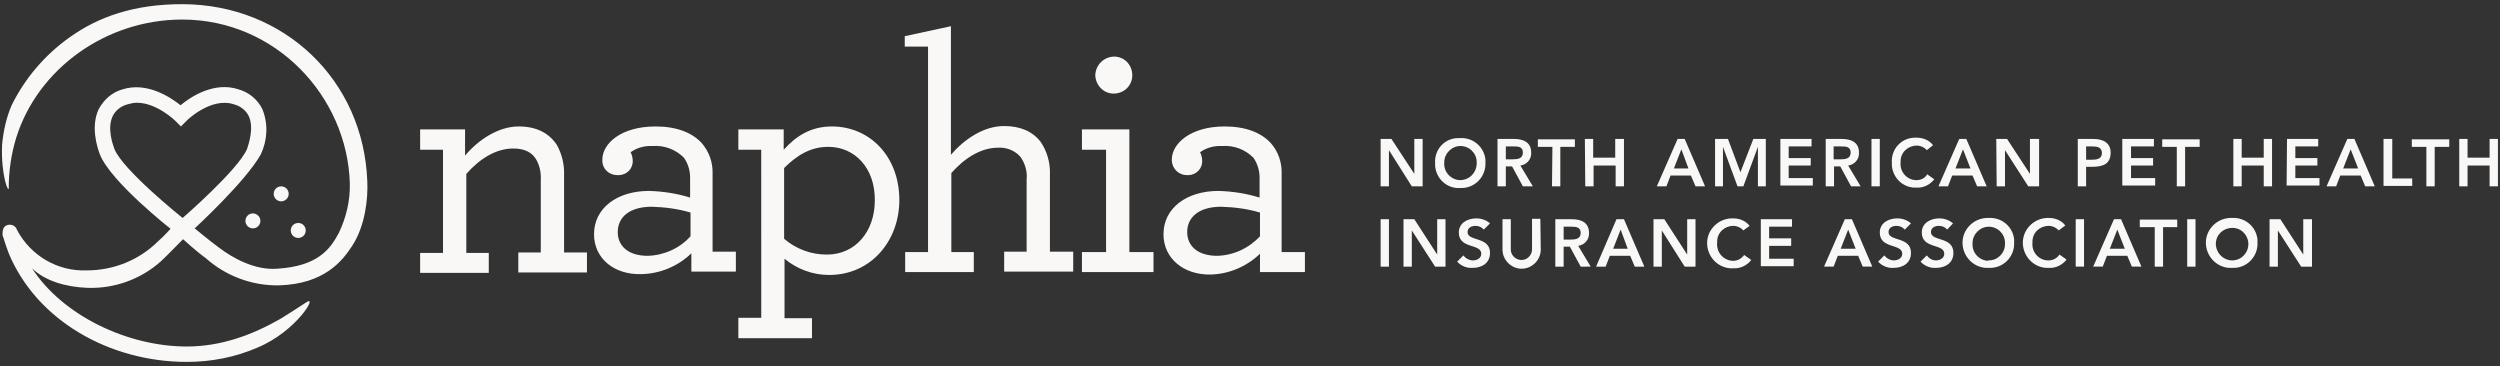<svg viewBox="26 282 601 88" xmlns="http://www.w3.org/2000/svg"><rect x="26" y="282" width="601" height="88" fill="#333333" stroke="none"/><style>.prefix__prefix__st0{fill:#f9f8f7}</style><path class="prefix__prefix__st0" d="M357.9 315.4h2.6l5.5 8.4v-8.4h2v11.4h-2.6l-5.5-8.7v8.7h-2v-11.4zm19.1-.2c3.1-.2 5.8 2.1 6.1 5.2v.8c.1 3.2-2.4 5.9-5.6 6h-.5c-3.1.2-5.8-2.2-6-5.4v-.6c-.2-3.2 2.2-5.9 5.4-6h.6zm0 10.1c2.2 0 3.9-1.7 4-3.9v-.4c0-2.2-1.8-3.9-3.9-3.9s-3.9 1.8-3.9 3.9c-.2 2.2 1.4 4.1 3.6 4.3h.2zm9-9.9h3.9c2.2 0 4.2.7 4.2 3.3.1 1.6-1.1 2.9-2.6 3.1l3 5h-2.4l-2.6-4.8H388v4.8h-2v-11.4zm3.6 4.9c1.1 0 2.5-.1 2.5-1.6s-1.2-1.5-2.3-1.5H388v3.1h1.6zm9.6-3h-3.5v-1.8h8.9v1.8h-3.5v9.5h-2l.1-9.5zm7.8-1.9h2v4.5h5.3v-4.5h2.1v11.4h-2v-5h-5.3v5h-2l-.1-11.4zm22.3 0h1.7l4.9 11.4h-2.3l-1.1-2.6h-4.9l-1 2.6h-2.3l5-11.4zm2.6 7.1l-1.7-4.6-1.8 4.6h3.5zm6.4-7.1h3.1l3 8 3.1-8h3v11.4h-1.9v-9.5l-3.5 9.5h-1.4l-3.5-9.5v9.5h-1.9v-11.4zm15.7 0h7.5v1.8H456v2.8h5.3v1.8H456v3h5.8v1.8H454v-11.2zm10.8 0h3.9c2.2 0 4.2.7 4.2 3.3.1 1.6-1.1 2.9-2.6 3.1l3 5H471l-2.6-4.8h-1.5v4.8h-2v-11.4zm3.6 4.9c1.1 0 2.5-.1 2.5-1.6s-1.2-1.5-2.3-1.5h-1.8v3.1h1.6zm7.5-4.9h2v11.4h-2v-11.4zm13.3 2.7c-.6-.7-1.5-1.1-2.4-1.1-2.1 0-3.9 1.6-3.9 3.8v.3c-.2 2.2 1.5 4.1 3.6 4.2h.3c1 0 2-.5 2.5-1.4l1.7 1.2c-1 1.3-2.6 2.1-4.2 2-3.1.2-5.8-2.2-6-5.4v-.6c-.2-3.2 2.2-5.9 5.4-6h.6c1.5 0 3 .6 3.9 1.8l-1.5 1.2zm7.8-2.7h1.7l4.9 11.4h-2.3l-1.1-2.6h-4.9l-1 2.6H492l5-11.4zm2.7 7.1l-1.8-4.6-1.8 4.6h3.6zm6.2-7.1h2.6l5.5 8.4v-8.4h2.2v11.4h-2.6l-5.6-8.7v8.7h-2l-.1-11.4zm19.5 0h3.8c2.2 0 4.2.8 4.2 3.3 0 2.9-2.1 3.4-4.5 3.4h-1.4v4.7h-2v-11.4zm3.3 5c1.2 0 2.6-.1 2.6-1.6s-1.3-1.6-2.4-1.6h-1.4v3.2h1.2zm7.5-5h7.6v1.8h-5.5v2.8h5.3v1.8h-5.3v3h5.8v1.8h-7.9v-11.2zm13.1 1.9h-3.5v-1.8h9v1.8h-3.5v9.5h-2v-9.5zm13.6-1.9h2v4.5h5.3v-4.5h2v11.4h-2v-5h-5.3v5h-2v-11.4zm12.9 0h7.5v1.8h-5.5v2.8h5.3v1.8h-5.3v3h5.8v1.8h-7.9l.1-11.2zm14.5 0h1.7l4.9 11.4h-2.3l-1.1-2.6h-4.9l-1 2.6h-2.3l5-11.4zm2.6 7.1l-1.8-4.6-1.8 4.6h3.6zm6.2-7.1h2v9.5h4.8v1.8H599v-11.3zm10.2 1.9h-3.5v-1.8h9v1.8h-3.5v9.5h-2v-9.5zm7.9-1.9h2v4.5h5.3v-4.5h2v11.4h-2v-5h-5.3v5h-2v-11.4zm-259.3 19.3h2v11.4h-2v-11.4zm5.4 0h2.7l5.5 8.5v-8.5h2v11.4H371l-5.6-8.7v8.7h-2v-11.4zm19.4 2.5c-.5-.6-1.2-.9-2-.9-.9 0-1.9.4-1.9 1.5 0 2.3 5.4 1 5.4 5 0 2.4-1.9 3.6-4.2 3.6-1.4.1-2.8-.5-3.7-1.5l1.5-1.5c.5.7 1.4 1.2 2.3 1.2s2-.5 2-1.6c0-2.5-5.4-1.1-5.4-5.1 0-2.3 2.1-3.4 4.2-3.4 1.2 0 2.4.4 3.3 1.2l-1.5 1.5zm13.7 4.8c0 2.5-2.1 4.6-4.6 4.6s-4.6-2.1-4.6-4.6v-7.3h2v7.1c-.1 1.4 1 2.6 2.4 2.7s2.6-1 2.7-2.4v-7.5h2l.1 7.4zm3.5-7.3h3.9c2.2 0 4.2.7 4.2 3.3.1 1.6-1.1 2.9-2.6 3.1l3 5H406l-2.6-4.8h-1.5v4.8h-2v-11.4zm3.6 4.9c1.1 0 2.5-.1 2.5-1.6s-1.3-1.5-2.3-1.5h-1.8v3.1h1.6zm11.1-4.9h1.8l4.9 11.4H419l-1.1-2.6H413l-1 2.6h-2.3l4.9-11.4zm2.7 7.1l-1.7-4.6-1.8 4.6h3.5zm6.2-7.1h2.6l5.5 8.5v-8.5h2v11.4H431l-5.5-8.7v8.7h-2v-11.4zm21.6 2.7c-.6-.7-1.5-1.1-2.4-1.1-2.1 0-3.9 1.6-3.9 3.8v.3c-.2 2.2 1.4 4.1 3.6 4.3h.3c1.1 0 2-.6 2.6-1.4l1.7 1.2c-1 1.3-2.6 2.1-4.3 2-3.3.2-6.1-2.4-6.3-5.7s2.4-6.1 5.7-6.3h.6c1.5 0 3 .6 3.9 1.8l-1.5 1.1zm4.2-2.7h7.5v1.8h-5.5v2.8h5.3v1.8h-5.3v3.1h5.9v1.8h-7.9v-11.3zm20.2 0h1.7l4.9 11.4h-2.3l-1.1-2.6h-4.9l-1 2.6h-2.3l5-11.4zm2.6 7.1l-1.8-4.6-1.8 4.6h3.6zm11.8-4.6c-.5-.6-1.2-.9-2-.9-.9 0-1.9.4-1.9 1.5 0 2.3 5.4 1 5.4 5 0 2.4-1.9 3.6-4.2 3.6-1.4.1-2.8-.5-3.7-1.5l1.5-1.5c.5.7 1.4 1.2 2.3 1.2s2-.5 2-1.6c0-2.5-5.4-1.1-5.4-5.1 0-2.3 2.1-3.4 4.2-3.4 1.2 0 2.4.4 3.3 1.2l-1.5 1.5zm10.2 0c-.5-.6-1.2-.9-2-.9-.9 0-1.9.4-1.9 1.5 0 2.3 5.4 1 5.4 5 0 2.4-1.9 3.6-4.2 3.6-1.4.1-2.8-.5-3.7-1.5l1.5-1.5c.5.7 1.3 1.2 2.2 1.2s2-.5 2-1.6c0-2.5-5.4-1.1-5.4-5.1 0-2.3 2.1-3.4 4.2-3.4 1.2 0 2.4.4 3.3 1.2l-1.4 1.5zm10-2.8c3.1-.2 5.8 2.1 6.1 5.2v.8c.1 3.2-2.4 5.9-5.6 6h-.5c-3.3.2-6.1-2.4-6.3-5.7s2.4-6.1 5.7-6.3h.6zm0 10.2c2.2 0 3.9-1.8 3.9-3.9v-.3c0-2.2-1.8-3.9-3.9-3.9s-3.9 1.8-3.9 3.9c-.2 2.2 1.4 4.1 3.6 4.3.1-.1.2-.1.3-.1zm16.8-7.2c-.6-.7-1.5-1.1-2.4-1.1-2.1 0-3.9 1.6-3.9 3.8v.3c-.2 2.2 1.5 4.1 3.6 4.2h.3c1 0 2-.5 2.6-1.4l1.7 1.2c-1 1.3-2.6 2.1-4.2 2-3.3.2-6.1-2.4-6.3-5.7s2.4-6.1 5.7-6.3h.6c1.5 0 3 .6 3.9 1.8l-1.6 1.2zm4.1-2.7h2v11.4h-2v-11.4zm9.2 0h1.7l4.9 11.4h-2.3l-1.1-2.6h-4.9l-1 2.6h-2.3l5-11.4zm2.6 7.1l-1.8-4.6-1.8 4.6h3.6zm7.1-5.2h-3.5v-1.8h9v1.8H546v9.5h-2v-9.5zm7.9-1.9h2v11.4h-2v-11.4zm10.8-.3c3.1-.2 5.8 2.1 6.1 5.2v.8c.1 3.2-2.4 5.9-5.6 6h-.5c-3.3.2-6.1-2.4-6.3-5.7s2.4-6.1 5.7-6.3h.6zm0 10.2c2.2 0 3.9-1.8 3.9-3.9v-.3c-.2-2.2-2-3.8-4.2-3.6s-3.8 2-3.6 4.2c.2 2 1.9 3.6 3.9 3.6zm9-9.9h2.6l5.5 8.5v-8.5h2.1v11.4h-2.6l-5.6-8.7v8.7h-2v-11.4zm-433.8-15.3c3.2-3.8 8-7 12.9-7 4.4 0 7.4 1.7 9.2 4.5 1.2 2.2 1.8 4.7 1.7 7.2v18.6h5.5v4.8h-16.5v-4.8h5.4v-17.4c.1-1.6-.2-3.2-.9-4.6-1-2-2.9-3-5.7-3-4.3 0-8.2 2.6-11.3 6.1v19h5.4v4.8H127v-4.8h5.5V318H127v-4.9h10.8v6.3zm31 18.9c0-6.3 5.6-10.4 13.2-10.4 3.4.1 6.7.6 9.9 1.6v-4.8c0-1.7-.5-3.4-1.5-4.8-2-2-4.7-3-7.5-2.8-1.9-.1-3.8.4-5.3 1.5.3.6.5 1.3.5 2 .1 1.9-1.4 3.5-3.4 3.5h-.3c-2 0-3.6-1.5-3.6-3.5v-.2c0-3.9 4.5-8 12.8-8 5.1 0 8.8 1.5 11.1 4 1.8 2.1 2.7 4.7 2.6 7.4v18.7h5.6v4.8h-10.7v-4.4c-3.2 3.1-7.5 4.9-12 5-6.6.2-11.4-3.8-11.4-9.6zm23.2.5v-5.7c-3-.9-6.1-1.3-9.3-1.4-5.5 0-8.2 2.6-8.2 6.1 0 3.3 2.5 5.7 7.2 5.7 3.9-.1 7.7-1.8 10.3-4.7zm11.5 19.6h5.5V318h-5.5v-4.9h10.9v4.9c2.9-3.2 6.4-5.6 11.6-5.6 9 0 16.2 7.1 16.2 17.7 0 9.7-6.7 18-16.9 18-3.9 0-7.7-1.4-10.7-3.9v14.3h6.6v4.8h-17.7v-4.9zm32.8-28.2c.1-7.8-4.8-12.9-11.2-12.9-4.4 0-7.7 2.2-10.6 5.1v17c2.9 2.5 6.5 3.8 10.3 3.8 6.8 0 11.5-5.5 11.5-13zm7.2-37v-2.5l11.1-2.4v30.9c3.3-3.8 7.9-6.9 12.8-6.9 4 0 6.9 1.4 8.7 3.7 1.6 2.3 2.4 5.1 2.3 7.9v18.6h5.6v4.8h-16.6v-4.8h5.4v-17.4c.2-1.9-.4-3.9-1.5-5.4-1.3-1.5-3.3-2.3-5.3-2.2-4.3 0-8.2 2.6-11.3 6.1v19h5.4v4.8h-16.5v-4.8h5.5v-49.4h-5.6zm62.2 45.1c0-6.3 5.6-10.4 13.2-10.4 3.4.1 6.7.6 9.9 1.6v-4.8c0-1.7-.5-3.4-1.5-4.8-2-2-4.7-3-7.5-2.8-1.9-.1-3.8.4-5.3 1.5.3.6.5 1.3.5 2 .1 1.9-1.4 3.5-3.4 3.5h-.3c-1.9 0-3.5-1.5-3.6-3.5v-.2c0-3.9 4.5-8 12.7-8 5.1 0 8.8 1.5 11.1 4 1.8 2 2.7 4.7 2.6 7.4v18.8h5.6v4.8h-10.8V343c-3.2 3.1-7.5 4.9-11.9 5-6.5.1-11.3-3.9-11.3-9.7zm23.2.5v-5.7c-3-.9-6.1-1.3-9.3-1.4-5.5 0-8.2 2.6-8.2 6.1 0 3.3 2.5 5.7 7.2 5.7 3.9-.1 7.6-1.8 10.3-4.7zm-42.8 3.8h5.8V318h-5.8v-4.9h11.4v29.5h5.8v4.8h-17.2v-4.8zm3.2-42.5c.1-2.5 2-4.4 4.5-4.5 2.5 0 4.4 2 4.4 4.5s-2 4.4-4.5 4.4c-2.4 0-4.3-2-4.4-4.4zM99.5 337.4c0 1-.8 1.8-1.8 1.8s-1.8-.8-1.8-1.8.8-1.8 1.8-1.8 1.8.8 1.8 1.8zm-4.1-8.8c0 1-.8 1.8-1.8 1.8s-1.8-.8-1.8-1.8.8-1.8 1.8-1.8 1.8.8 1.8 1.8zm-6.8 6.5c0 1-.8 1.8-1.8 1.8s-1.8-.8-1.8-1.8.8-1.8 1.8-1.8h.1c1 .1 1.7.9 1.7 1.8z"/><path class="prefix__prefix__st0" d="M114.3 325.6c-.9-24.3-19.9-42.5-44.4-42.6-11.7 0-20.2 3-27.2 8-5.9 4.2-10.7 9.8-13.9 16.3-1.3 3-2 6.3-2.3 9.5-.3 7.5 1.6 11.8 1.6 10.4 0-4.1.6-8.2 1.8-12.1 5.2-16.6 21.6-28.4 39.9-28.4 22.5 0 39.7 18.5 40.3 39.4.1 4.2-.9 8.3-2.7 12-2.1 3.9-5.1 7.9-14.8 8.5-5.4.4-10.7-2.6-14-5.1-2.3-1.7-5.8-4.6-5.8-4.6s12.3-11.3 15.9-17.8c1.6-3.4 1.8-7.3.4-10.8-1.1-2.3-3.2-4.1-5.7-4.8-5.9-2-11.6 1.8-14 3.8-2.5-2-8.2-5.7-14-3.8-2.5.7-4.5 2.5-5.7 4.8-1.9 4.1-.4 8.9.3 10.8 2.6 6.6 17 17.9 17 17.9s-1.5 1.7-3 3c-4.5 4.5-10.7 7-17.1 7-7 .3-13.5-3.5-16.8-9.7-.3-1-1.4-1.5-2.3-1.2-1 .3-1.2 1.1-1.2 2.3 0 .2.1.5.2.7.4 1.3.8 2.5 1.3 3.8C34.8 359 52.3 369 70.9 369c5.8 0 11.6-1.1 16.9-3.4 9.5-3.9 14.8-13 11.8-10.9-2 1.3-4 2.6-6.1 3.9-6.8 3.9-14.3 6.7-22.6 6.7-14.3 0-29.9-7.5-37.2-18.8 3.1 3 8 4.5 13.4 4.7 6.5.2 12.8-2.1 17.6-6.4 1.4-1.3 5.3-5.3 5.3-5.3s3.4 3.1 5.4 4.5c4.8 4.3 11.1 6.7 17.6 6.6 11-.3 15.3-5.9 17.6-9.4 3.2-4.8 3.9-11.5 3.7-15.6zm-44.4 8.8s-14.4-11.5-16.4-16.6c-.4-1.1-1.8-5-.4-7.9.7-1.4 2-2.4 3.5-2.8.7-.2 1.5-.4 2.3-.4 4.8 0 9.2 4.3 9.3 4.4l1.3 1.3 1.3-1.3c0-.1 6-5.9 11.5-4 1.5.4 2.8 1.4 3.5 2.8 1.3 2.8 0 6.7-.4 7.9-2.2 5.1-15.5 16.6-15.5 16.6z"/></svg>